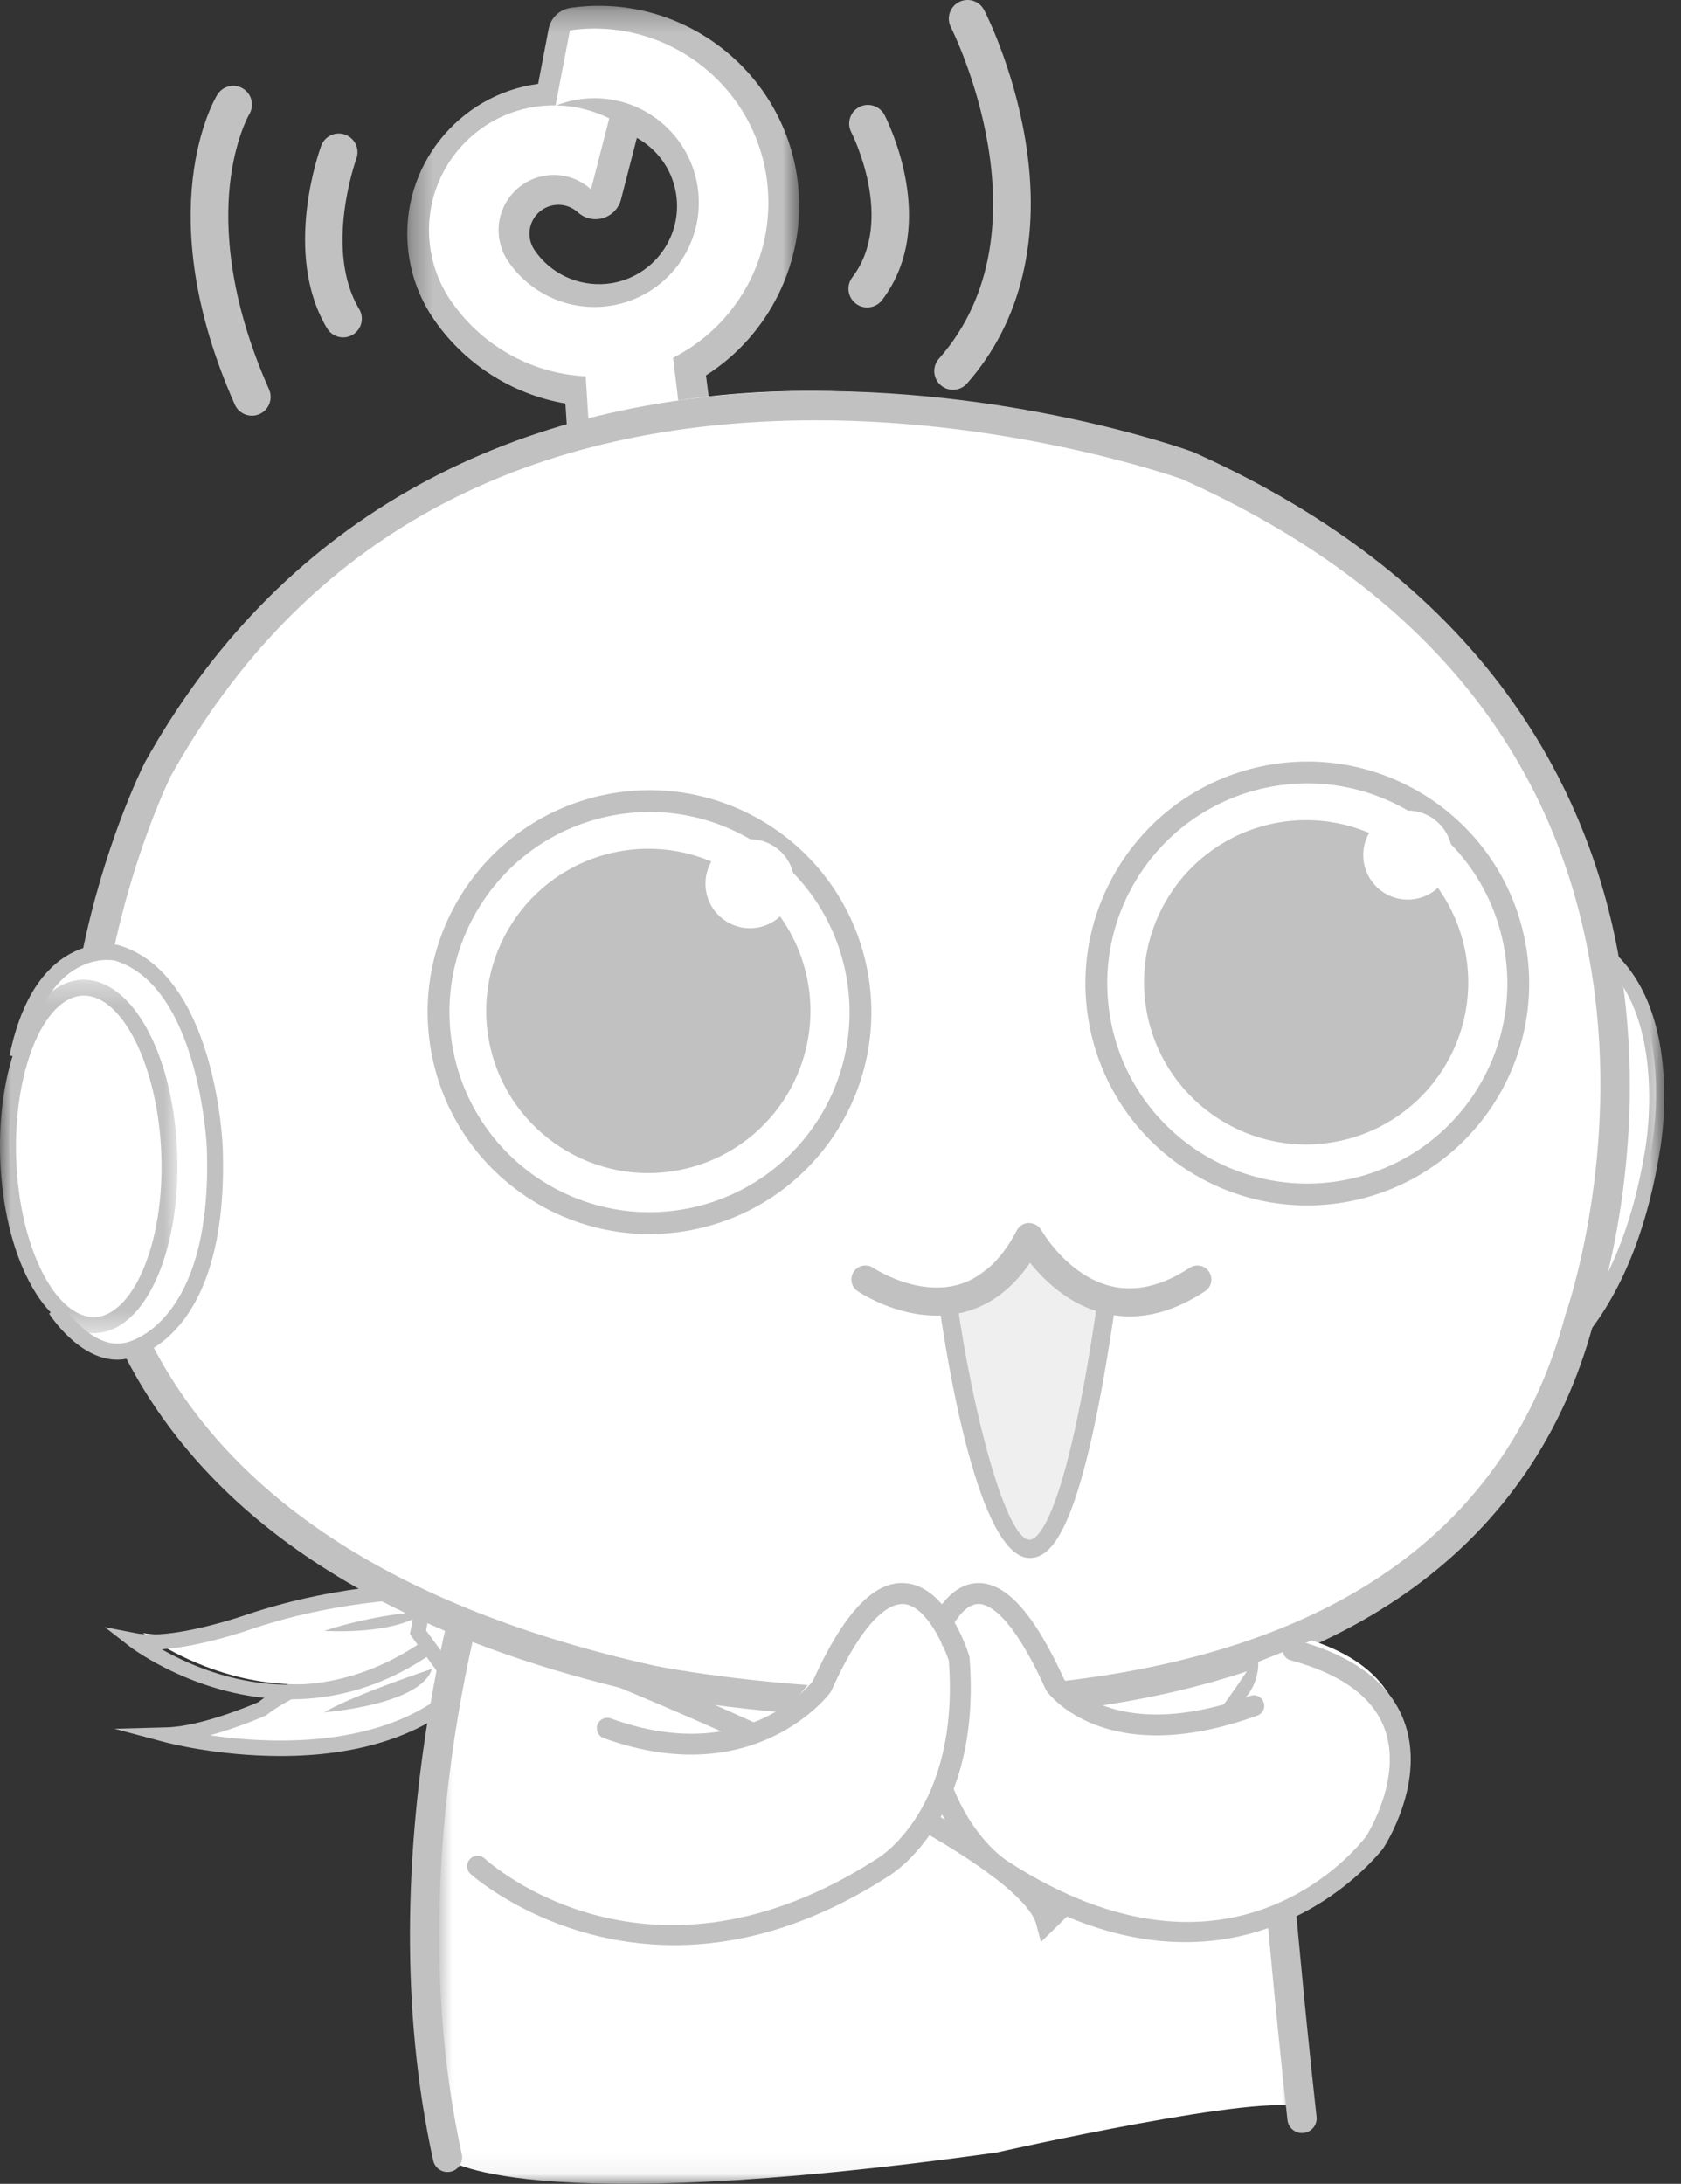 <?xml version="1.0" encoding="UTF-8"?>
<svg width="77px" height="100px" viewBox="0 0 77 100" version="1.1" xmlns="http://www.w3.org/2000/svg" xmlns:xlink="http://www.w3.org/1999/xlink">
    <rect x="0" y="0" width="77" height="100" fill="#333333" stroke="none"/>
    <!-- Generator: Sketch 52.2 (67145) - http://www.bohemiancoding.com/sketch -->
    <title>Group</title>
    <desc>Created with Sketch.</desc>
    <defs>
        <polygon id="path-1" points="0.402 0.408 40.345 0.408 40.345 27.948 0.402 27.948"></polygon>
        <polygon id="path-3" points="0.129 0.289 11.167 0.289 11.167 21.517 0.129 21.517"></polygon>
        <polygon id="path-5" points="0.314 0.266 18.268 0.266 18.268 24.032 0.314 24.032"></polygon>
        <polygon id="path-7" points="0 0.319 8.131 0.319 8.131 16.506 0 16.506"></polygon>
    </defs>
    <g id="Page-1" stroke="none" stroke-width="1" fill="none" fill-rule="evenodd">
        <g id="画板" transform="translate(-1036, -288)">
            <g id="Group" transform="translate(1036, 288)">
                <g id="Group-29">
                    <path d="M20.299,74.672 C20.299,74.672 13.965,76.949 12.207,78.355 C12.207,78.355 9.618,79.506 7.86,79.554 C7.86,79.554 17.751,82.181 22.129,76.582" id="Fill-1" fill="#FFFFFF"></path>
                    <path d="M12.866,80.41 C9.97,80.41 7.672,79.808 7.573,79.782 L5.24,79.162 L7.653,79.097 C9.207,79.054 11.502,78.086 11.829,77.945 C13.658,76.518 19.724,74.329 19.984,74.236 L20.22,74.892 C20.156,74.914 13.92,77.165 12.227,78.519 L12.151,78.565 C12.079,78.597 10.918,79.109 9.618,79.462 C12.647,79.901 18.602,80.166 21.657,76.259 L22.207,76.689 C20.349,79.064 17.221,80.35 13.16,80.407 C13.062,80.409 12.964,80.41 12.866,80.41" id="Fill-3" fill="#C1C1C1"></path>
                    <path d="M20.402,72.49 C20.402,72.49 16.291,72.397 11.76,73.928 C11.76,73.928 8.356,75.131 6.55,74.78 C6.55,74.78 13.109,79.888 20.023,75.038" id="Fill-5" fill="#FFFFFF"></path>
                    <path d="M13.309,77.812 C9.115,77.812 5.999,75.439 5.953,75.404 L4.803,74.508 L6.234,74.787 C7.925,75.116 11.228,73.96 11.261,73.948 C15.802,72.415 19.857,72.487 20.027,72.491 L20.011,73.187 C19.97,73.189 15.904,73.115 11.489,74.607 C11.379,74.646 9.231,75.398 7.411,75.523 C9.472,76.704 14.327,78.688 19.44,75.102 L19.84,75.673 C17.563,77.27 15.313,77.812 13.309,77.812" id="Fill-7" fill="#C1C1C1"></path>
                    <path d="M19.496,73.799 C19.496,73.799 17.508,73.828 14.847,74.676 C14.847,74.676 18.093,74.91 19.496,73.799" id="Fill-9" fill="#C1C1C1"></path>
                    <path d="M19.788,76.419 C19.788,76.419 16.25,77.589 14.847,78.408 C14.847,78.408 19.262,78.086 19.788,76.419" id="Fill-11" fill="#C1C1C1"></path>
                    <path d="M21.59,71.616 L19.555,72.929 L19.214,74.774 L20.486,76.515 C20.486,76.515 23.101,77.314 23.104,77.168 C23.107,77.021 24.884,74.384 24.884,74.384 L23.8,72.893 L21.59,71.616 Z" id="Fill-13" fill="#FFFFFF"></path>
                    <path d="M20.633,76.187 C21.478,76.443 22.431,76.707 22.827,76.786 C23.007,76.463 23.424,75.804 24.392,74.364 L23.496,73.129 L21.534,71.996 L19.804,73.112 L19.517,74.662 L20.633,76.187 Z M22.721,76.998 C22.711,77.019 22.703,77.041 22.698,77.064 C22.702,77.047 22.71,77.025 22.721,76.998 Z M23.006,77.502 C22.731,77.502 22.092,77.362 20.318,76.82 L20.207,76.786 L18.777,74.831 L19.173,72.69 L21.514,71.179 L23.972,72.6 L25.243,74.348 L25.107,74.551 C24.333,75.7 23.487,76.995 23.376,77.229 C23.355,77.31 23.307,77.381 23.237,77.431 C23.187,77.468 23.14,77.502 23.006,77.502 Z" id="Fill-15" fill="#C1C1C1"></path>
                    <g id="Group-19" transform="translate(19.214, 72.052)">
                        <mask id="mask-2" fill="white">
                            <use xlink:href="#path-1"></use>
                        </mask>
                        <g id="Clip-18"></g>
                        <path d="M2.245,0.408 C2.245,0.408 -1.085,16.962 1.208,26.787 C1.208,26.787 4.537,29.571 26.426,26.515 C26.426,26.515 39.035,23.676 40.345,24.495 C40.345,24.495 38.762,9.087 38.616,1.081 L2.245,0.408 Z" id="Fill-17" fill="#FFFFFF" mask="url(#mask-2)"></path>
                    </g>
                    <path d="M20.498,99.458 C20.189,99.458 19.912,99.245 19.843,98.931 C16.698,84.662 21.511,70.462 21.561,70.32 C21.681,69.971 22.064,69.786 22.414,69.905 C22.764,70.027 22.95,70.409 22.829,70.759 C22.781,70.897 18.092,84.752 21.154,98.642 C21.233,99.004 21.005,99.362 20.643,99.442 C20.594,99.453 20.545,99.458 20.498,99.458" id="Fill-20" fill="#C1C1C1"></path>
                    <path d="M59.639,97.674 C59.301,97.674 59.011,97.421 58.973,97.077 C57.799,86.516 56.78,72.476 56.77,72.336 C56.744,71.966 57.022,71.645 57.392,71.618 C57.762,71.588 58.083,71.869 58.109,72.239 C58.12,72.38 59.136,86.394 60.307,96.929 C60.348,97.297 60.083,97.629 59.714,97.67 C59.689,97.673 59.664,97.674 59.639,97.674" id="Fill-22" fill="#C1C1C1"></path>
                    <path d="M58.17,69.869 C58.17,69.869 40.89,75.426 24.307,71.817 L23.144,74.924 C23.144,74.924 47.032,83.974 48.188,88.364 C48.188,88.364 65.431,71.607 58.17,69.869" id="Fill-24" fill="#FFFFFF"></path>
                    <path d="M23.521,74.274 C27.263,75.708 45.252,82.778 48.084,87.171 C51.888,83.391 60.065,74.383 59.154,71.067 C59.01,70.543 58.61,70.195 57.934,70.006 C56.276,70.512 39.986,75.266 24.368,72.011 L23.521,74.274 Z M47.681,88.925 L47.469,88.119 C47.221,87.178 45.243,84.88 34.781,80.072 C28.75,77.3 22.783,75.034 22.724,75.011 L22.271,74.839 L23.751,70.884 L24.163,70.973 C40.421,74.512 57.601,69.093 57.773,69.038 L57.902,68.996 L58.035,69.028 C59.422,69.359 59.919,70.179 60.092,70.809 C61.368,75.455 49.622,87.038 48.278,88.345 L47.681,88.925 Z" id="Fill-26" fill="#C1C1C1"></path>
                    <path d="M58.266,70.742 C58.266,70.742 48.452,76.263 38.428,77.53 C38.428,77.53 54.027,79.858 58.266,70.742" id="Fill-28" fill="#C3331E"></path>
                    <polyline id="Fill-32" fill="#E84018" points="23.7 73.362 23.144 74.567 24.891 75.49"></polyline>
                    <polygon id="Fill-34" fill="#85412A" points="24.746 75.945 22.707 74.866 23.401 73.362 24.034 73.654 23.617 74.559 25.072 75.328"></polygon>
                    <path d="M25.48,72.926 L24.891,75.509" id="Fill-36" fill="#E84018"></path>
                    <polygon id="Fill-38" fill="#85412A" points="25.134 75.664 24.454 75.509 25.043 72.926 25.723 73.081"></polygon>
                    <path d="M65.502,61.564 L69.011,63.348 C69.011,63.348 74.163,61.814 75.669,52.447 C75.669,52.447 77.034,45.055 72.395,42.795 L68.483,44.936 L65.502,61.564 Z" id="Fill-40" fill="#FFFFFF"></path>
                    <g id="Group-44" transform="translate(65.066, 42.358)">
                        <mask id="mask-4" fill="white">
                            <use xlink:href="#path-3"></use>
                        </mask>
                        <g id="Clip-43"></g>
                        <path d="M0.843,19.208 L3.998,20.812 C4.76,20.506 8.978,18.455 10.3,10.225 C10.315,10.147 11.534,3.219 7.365,1.007 L3.751,2.986 L0.843,19.208 Z M3.975,21.517 C3.923,21.517 3.871,21.504 3.823,21.48 L0.314,19.696 C0.181,19.629 0.108,19.483 0.135,19.336 L3.115,2.708 C3.133,2.608 3.196,2.521 3.285,2.472 L7.197,0.331 C7.293,0.277 7.409,0.275 7.507,0.323 C12.322,2.669 11.023,10.028 10.965,10.34 C9.444,19.8 4.291,21.438 4.072,21.503 C4.04,21.512 4.008,21.517 3.975,21.517 Z" id="Fill-42" fill="#C1C1C1" mask="url(#mask-4)"></path>
                    </g>
                    <path d="M27.707,14.034 C25.882,14.216 24.191,13.347 23.243,11.916 C23.033,11.588 22.893,11.207 22.85,10.793 C22.712,9.404 23.725,8.165 25.114,8.024 C25.859,7.949 26.558,8.205 27.071,8.671 L27.908,5.42 C27.171,5.055 26.349,4.844 25.488,4.826 C25.884,4.67 26.308,4.566 26.753,4.521 C29.38,4.258 31.722,6.174 31.985,8.799 C32.249,11.425 30.336,13.768 27.707,14.034 M35.157,8.481 C34.717,4.105 30.812,0.913 26.434,1.35 C26.324,1.362 26.214,1.377 26.105,1.391 L25.447,4.826 C25.234,4.822 25.015,4.831 24.795,4.852 C21.654,5.168 19.364,7.971 19.68,11.112 C19.776,12.06 20.097,12.931 20.586,13.675 C21.957,15.742 24.257,17.106 26.827,17.232 L27.178,22.667 L31.551,21.986 L30.831,16.382 C33.681,14.938 35.495,11.851 35.157,8.481" id="Fill-45" fill="#F4D31E"></path>
                    <g id="Group-49" transform="translate(18.341, 0)">
                        <mask id="mask-6" fill="white">
                            <use xlink:href="#path-5"></use>
                        </mask>
                        <g id="Clip-48"></g>
                        <path d="M7.238,9.377 C7.193,9.377 7.147,9.379 7.102,9.384 C6.376,9.457 5.845,10.108 5.917,10.834 C5.939,11.043 6.009,11.243 6.125,11.424 C6.851,12.519 8.13,13.124 9.454,12.996 C11.415,12.797 12.851,11.041 12.654,9.08 C12.533,7.872 11.82,6.863 10.832,6.313 L10.105,9.132 C10,9.541 9.688,9.865 9.283,9.986 C8.88,10.107 8.441,10.007 8.128,9.723 C7.88,9.497 7.568,9.377 7.238,9.377 Z M9.575,14.194 L9.579,14.194 L9.575,14.194 Z M7.224,6.19 C7.076,6.19 6.927,6.198 6.78,6.212 C4.309,6.46 2.498,8.676 2.747,11.151 C2.82,11.876 3.067,12.574 3.461,13.172 C4.643,14.955 6.622,16.084 8.754,16.189 C9.366,16.218 9.858,16.703 9.897,17.315 L10.164,21.433 L12.074,21.136 L11.504,16.696 C11.439,16.191 11.7,15.698 12.155,15.467 C14.627,14.215 16.102,11.519 15.825,8.762 L15.825,8.762 C15.472,5.242 12.472,2.603 8.985,2.677 L8.835,3.458 C11.98,3.328 14.734,5.67 15.052,8.839 C15.381,12.121 12.979,15.061 9.697,15.393 C9.696,15.394 9.695,15.394 9.694,15.394 C7.481,15.616 5.337,14.598 4.107,12.742 C3.779,12.233 3.58,11.662 3.519,11.077 C3.314,9.026 4.814,7.192 6.86,6.985 C7.296,6.942 7.73,6.975 8.145,7.08 L8.339,6.326 C8.011,6.243 7.674,6.198 7.331,6.191 L7.316,6.191 C7.285,6.192 7.254,6.19 7.224,6.19 Z M9.046,24.032 C8.774,24.032 8.508,23.939 8.292,23.767 C8.028,23.555 7.866,23.242 7.844,22.904 L7.557,18.478 C5.084,18.056 2.854,16.619 1.45,14.5 C0.842,13.577 0.461,12.504 0.349,11.394 C-0.025,7.674 2.632,4.336 6.308,3.841 L6.79,1.325 C6.887,0.815 7.3,0.425 7.814,0.357 L7.861,0.35 C7.967,0.336 8.073,0.322 8.181,0.311 C13.213,-0.185 17.718,3.491 18.223,8.521 L18.223,8.521 C18.57,11.973 16.893,15.352 13.997,17.189 L14.614,21.992 C14.697,22.64 14.25,23.236 13.604,23.336 L9.232,24.017 C9.17,24.027 9.108,24.032 9.046,24.032 Z" id="Fill-47" fill="#C1C1C1" mask="url(#mask-6)"></path>
                    </g>
                    <path d="M27.707,14.034 C25.882,14.216 24.191,13.347 23.243,11.916 C23.033,11.588 22.893,11.207 22.85,10.793 C22.712,9.404 23.725,8.165 25.114,8.024 C25.859,7.949 26.558,8.205 27.071,8.671 L27.908,5.42 C27.171,5.055 26.349,4.844 25.488,4.826 C25.884,4.67 26.308,4.566 26.753,4.521 C29.38,4.258 31.722,6.174 31.985,8.799 C32.249,11.425 30.336,13.768 27.707,14.034 M35.157,8.481 C34.717,4.105 30.812,0.913 26.434,1.35 C26.324,1.362 26.214,1.377 26.105,1.391 L25.447,4.826 C25.234,4.822 25.015,4.831 24.795,4.852 C21.654,5.168 19.364,7.971 19.68,11.112 C19.776,12.06 20.097,12.931 20.586,13.675 C21.957,15.742 24.257,17.106 26.827,17.232 L27.17,22.585 L31.514,22.027 L30.831,16.382 C33.681,14.938 35.495,11.851 35.157,8.481" id="Fill-50" fill="#FFFFFF"></path>
                    <path d="M15.717,15.451 C15.425,15.451 15.141,15.302 14.98,15.034 C12.927,11.601 14.64,6.873 14.713,6.673 C14.878,6.229 15.373,6.003 15.816,6.167 C16.26,6.332 16.487,6.825 16.323,7.269 C16.295,7.345 14.831,11.442 16.452,14.152 C16.696,14.559 16.563,15.086 16.157,15.329 C16.018,15.411 15.867,15.451 15.717,15.451" id="Fill-52" fill="#C1C1C1"></path>
                    <path d="M11.539,19.035 C11.21,19.035 10.897,18.845 10.755,18.525 C6.819,9.66 9.821,4.555 9.951,4.342 C10.198,3.938 10.726,3.809 11.13,4.055 C11.533,4.301 11.662,4.826 11.419,5.231 C11.399,5.263 10.746,6.403 10.527,8.486 C10.32,10.438 10.465,13.645 12.323,17.829 C12.515,18.262 12.32,18.769 11.887,18.961 C11.774,19.011 11.656,19.035 11.539,19.035" id="Fill-54" fill="#C1C1C1"></path>
                    <path d="M39.722,14.078 C39.54,14.078 39.357,14.021 39.202,13.902 C38.826,13.615 38.753,13.077 39.04,12.7 C41.041,10.078 39.015,6.097 38.994,6.056 C38.775,5.636 38.94,5.118 39.36,4.9 C39.781,4.682 40.298,4.846 40.516,5.266 C40.622,5.469 43.058,10.264 40.404,13.741 C40.236,13.962 39.98,14.078 39.722,14.078" id="Fill-56" fill="#C1C1C1"></path>
                    <path d="M43.652,17.849 C43.45,17.849 43.248,17.779 43.085,17.635 C42.73,17.322 42.696,16.78 43.009,16.425 C48.225,10.509 43.604,1.342 43.557,1.25 C43.34,0.829 43.505,0.312 43.926,0.095 C44.347,-0.121 44.864,0.043 45.081,0.464 C45.135,0.567 46.402,3.045 46.96,6.368 C47.715,10.856 46.793,14.726 44.296,17.559 C44.126,17.751 43.89,17.849 43.652,17.849" id="Fill-58" fill="#C1C1C1"></path>
                    <path d="M48.07,77.707 C70.067,77.383 73.247,56.64 73.247,56.64 C78.582,30.713 53.41,20.659 53.41,20.659 C21.286,10.487 9.159,31.757 9.159,31.757 C-10.062,63.698 22.266,74.983 22.266,74.983 L26.373,76.27 L36.223,77.924 L42.979,78.071 L48.07,77.707 Z" id="Fill-60" fill="#FFFFFF"></path>
                    <path d="M5.24,39.968 C5.24,39.968 15.006,17.417 41.488,20.289 C41.488,20.289 71.107,23.939 73.467,45.718 C73.467,45.718 72.093,36.619 69.705,33.834 C69.705,33.834 61.974,19.051 39.978,18.862 C39.978,18.862 13.412,16.256 5.24,39.968" id="Fill-62" fill="#EEAE14"></path>
                    <path d="M3.585,51.769 C3.585,51.769 35.477,47.721 73.572,51.206 C73.572,51.206 77.268,33.591 54.693,21.203 C54.693,21.203 33.261,14.477 18.455,23.425 C18.455,23.425 2.128,32.916 3.585,51.769" id="Fill-64" fill="#FFFFFF"></path>
                    <path d="M5.304,46.288 C5.304,46.288 -3.663,73.396 33.878,77.576 L42.813,78.215 C42.813,78.215 74.286,80.639 73.77,49.946 C73.77,49.946 71.675,78.379 35.795,73.062 C35.795,73.062 14.077,71.592 11.403,49.669 C10.779,44.556 5.314,53.477 5.304,46.288" id="Fill-66" fill="#FFFFFF"></path>
                    <path d="M11.803,51.134 L4.796,52.303 C4.796,52.303 -1.728,23.015 36.098,18.341 C36.098,18.341 5.723,20.567 11.871,51.119" id="Fill-68" fill="#FFFFFF"></path>
                    <path d="M37.387,19.246 C36.987,19.246 36.584,19.251 36.178,19.261 C23.194,19.598 13.654,25.075 7.822,35.54 C7.768,35.65 1.089,49.213 6.631,60.892 C10.217,68.447 18.08,73.624 30.003,76.28 C30.081,76.296 39.043,78.102 48.646,76.984 C61.359,75.505 69.113,69.872 71.694,60.242 C71.698,60.224 71.704,60.206 71.711,60.188 C71.734,60.122 74.069,53.511 73.051,45.524 C71.694,34.879 65.329,26.944 54.134,21.937 C53.687,21.78 46.356,19.246 37.387,19.246 M42.07,78.691 C35.159,78.691 29.791,77.607 29.721,77.593 C17.359,74.839 9.184,69.411 5.415,61.458 C-0.406,49.18 6.346,35.488 6.636,34.911 C12.65,24.12 22.862,18.252 36.184,17.919 C46.191,17.674 54.273,20.561 54.613,20.683 C54.628,20.689 54.643,20.694 54.658,20.701 C69.215,27.201 73.422,37.724 74.389,45.407 C75.41,53.522 73.177,60.069 72.983,60.616 C70.275,70.679 61.904,76.801 48.77,78.321 C46.464,78.589 44.194,78.691 42.07,78.691" id="Fill-70" fill="#C1C1C1"></path>
                    <path d="M2.634,60.027 C2.634,60.027 4.109,62.331 5.903,61.913 C5.903,61.913 10.234,61.244 9.917,52.584 C9.917,52.584 9.6,44.945 5.428,43.706 C5.428,43.706 2.016,42.925 0.873,48.477" id="Fill-74" fill="#FFFFFF"></path>
                    <path d="M5.364,62.26 C3.62,62.26 2.307,60.244 2.248,60.15 L2.861,59.758 C2.874,59.778 4.22,61.843 5.741,61.485 C5.806,61.474 9.773,60.709 9.473,52.524 C9.47,52.453 9.118,45.133 5.245,43.982 C5.231,43.981 4.341,43.797 3.362,44.434 C2.304,45.123 1.56,46.484 1.15,48.477 L0.437,48.331 C0.89,46.127 1.748,44.606 2.984,43.811 C4.224,43.015 5.381,43.267 5.429,43.278 C9.823,44.582 10.187,52.173 10.2,52.496 C10.527,61.38 6.069,62.171 5.879,62.2 C5.704,62.241 5.532,62.26 5.364,62.26" id="Fill-76" fill="#C1C1C1"></path>
                    <path d="M0.448,52.843 C0.29,48.576 1.814,45.056 3.851,44.979 C5.888,44.906 7.668,48.303 7.826,52.571 C7.983,56.837 6.458,60.359 4.422,60.434 C2.384,60.509 0.605,57.11 0.448,52.843" id="Fill-78" fill="#FFFFFF"></path>
                    <g id="Group-82" transform="translate(0, 44.541)">
                        <mask id="mask-8" fill="white">
                            <use xlink:href="#path-7"></use>
                        </mask>
                        <g id="Clip-81"></g>
                        <path d="M3.845,1.049 C3.828,1.049 3.81,1.049 3.793,1.05 C1.992,1.117 0.595,4.545 0.742,8.535 C0.816,10.545 1.256,12.416 1.982,13.803 C2.654,15.086 3.502,15.788 4.337,15.774 C5.161,15.744 5.964,14.964 6.54,13.634 C7.162,12.198 7.464,10.3 7.389,8.29 C7.243,4.339 5.627,1.049 3.845,1.049 M4.283,16.506 C3.179,16.506 2.135,15.669 1.335,14.141 C0.56,12.661 0.089,10.679 0.012,8.562 C-0.156,4.025 1.493,0.405 3.766,0.32 C6.036,0.254 7.951,3.726 8.119,8.263 C8.198,10.379 7.875,12.39 7.21,13.924 C6.508,15.546 5.497,16.462 4.364,16.504 C4.337,16.505 4.309,16.506 4.283,16.506" id="Fill-80" fill="#C1C1C1" mask="url(#mask-8)"></path>
                    </g>
                    <path d="M3.474,59.172 C3.35,59.172 3.227,59.12 3.14,59.018 C-0.786,54.378 1.558,48.551 1.66,48.305 C1.752,48.082 2.007,47.976 2.229,48.068 C2.452,48.16 2.558,48.415 2.467,48.638 C2.444,48.693 0.23,54.227 3.807,58.453 C3.962,58.637 3.939,58.913 3.756,59.069 C3.673,59.138 3.573,59.172 3.474,59.172" id="Fill-83" fill="#FFFFFF"></path>
                    <path d="M47.971,75.772 C47.971,75.772 44.642,68.349 42.404,75.827 C42.404,75.827 41.312,85.052 49.827,87.181 C49.827,87.181 56.978,90.892 62.873,84.124 C62.873,84.124 67.349,77.519 60.089,75.117 L57.633,76.1 C57.633,76.1 57.96,79.812 51.628,78.502 C51.628,78.502 49.172,78.502 47.971,75.772" id="Fill-85" fill="#FFFFFF"></path>
                    <path d="M54.297,88.931 C51.854,88.932 48.956,88.177 45.647,86.036 C45.487,85.941 41.406,83.411 41.976,76.065 C41.978,76.039 41.982,76.013 41.989,75.987 C42.074,75.647 42.869,72.659 44.676,72.496 C46.014,72.379 47.345,73.82 48.749,76.913 C49.02,77.249 51.331,79.808 57.271,77.657 C57.519,77.567 57.794,77.696 57.883,77.944 C57.974,78.193 57.845,78.467 57.596,78.557 C50.661,81.069 48.055,77.59 47.947,77.441 C47.929,77.414 47.913,77.387 47.899,77.358 C46.258,73.724 45.162,73.41 44.762,73.449 C43.819,73.533 43.116,75.458 42.927,76.181 C42.421,82.91 46.116,85.201 46.153,85.224 C56.559,91.958 62.339,84.406 62.58,84.081 C62.582,84.076 64.288,81.434 63.41,79.126 C62.863,77.689 61.417,76.645 59.11,76.023 C58.855,75.954 58.704,75.692 58.773,75.437 C58.841,75.181 59.103,75.03 59.359,75.099 C61.982,75.806 63.646,77.048 64.307,78.791 C65.355,81.559 63.446,84.505 63.364,84.629 C63.308,84.706 60.079,88.931 54.297,88.931" id="Fill-87" fill="#C1C1C1"></path>
                    <path d="M27.511,79.229 C27.511,79.229 34.934,82.177 38.046,75.408 C38.046,75.408 40.721,70.55 42.795,74.426 C42.795,74.426 45.469,79.502 41.157,84.688 C41.157,84.688 32.151,93.039 21.397,85.616" id="Fill-89" fill="#FFFFFF"></path>
                    <path d="M30.883,89.069 C25.205,89.069 21.606,85.858 21.553,85.809 C21.358,85.63 21.345,85.328 21.523,85.133 C21.701,84.938 22.004,84.924 22.199,85.103 C22.504,85.381 29.787,91.834 40.221,85.082 C40.386,84.981 43.959,82.723 43.462,76.044 C43.229,75.337 42.411,73.511 41.384,73.449 C40.832,73.427 39.675,73.889 38.079,77.425 C38.065,77.455 38.049,77.483 38.029,77.51 C37.996,77.556 34.587,82.102 27.654,79.59 C27.405,79.5 27.277,79.226 27.367,78.978 C27.457,78.728 27.732,78.6 27.98,78.69 C33.932,80.848 36.922,77.365 37.229,76.98 C38.639,73.874 40.022,72.394 41.443,72.494 C43.342,72.61 44.29,75.482 44.392,75.81 C44.403,75.844 44.41,75.879 44.412,75.915 C44.981,83.26 40.9,85.79 40.726,85.894 C37.052,88.273 33.71,89.069 30.883,89.069" id="Fill-91" fill="#C1C1C1"></path>
                    <path d="M50.436,47.068 C51.559,52.284 56.698,55.603 61.915,54.481 C67.131,53.358 70.45,48.22 69.328,43.002 C68.205,37.786 63.067,34.467 57.85,35.589 C52.633,36.712 49.314,41.851 50.436,47.068" id="Fill-93" fill="#FFFFFF"></path>
                    <path d="M50.436,47.068 C51.559,52.284 56.698,55.603 61.915,54.481 C67.131,53.358 70.45,48.22 69.328,43.002 C68.205,37.786 63.067,34.467 57.85,35.589 C52.633,36.712 49.314,41.851 50.436,47.068 Z" id="Stroke-95" stroke="#C1C1C1"></path>
                    <path d="M52.569,46.543 C53.433,50.554 57.382,53.103 61.39,52.239 C65.399,51.377 67.95,47.428 67.087,43.421 C66.224,39.409 62.275,36.86 58.266,37.722 C54.259,38.586 51.708,42.534 52.569,46.543" id="Fill-97" fill="#C1C1C1"></path>
                    <path d="M62.448,39.248 C62.499,40.372 63.451,41.242 64.576,41.191 C65.7,41.14 66.569,40.187 66.518,39.063 C66.467,37.939 65.514,37.069 64.39,37.12 C63.266,37.171 62.396,38.124 62.448,39.248" id="Fill-99" fill="#FFFFFF"></path>
                    <path d="M20.305,48.378 C21.428,53.594 26.567,56.913 31.784,55.791 C37,54.668 40.319,49.53 39.197,44.312 C38.074,39.095 32.935,35.777 27.719,36.9 C22.502,38.022 19.183,43.161 20.305,48.378" id="Fill-101" fill="#FFFFFF"></path>
                    <path d="M20.305,48.378 C21.428,53.594 26.567,56.913 31.784,55.791 C37,54.668 40.319,49.53 39.197,44.312 C38.074,39.095 32.935,35.777 27.719,36.9 C22.502,38.022 19.183,43.161 20.305,48.378 Z" id="Stroke-103" stroke="#C1C1C1"></path>
                    <path d="M22.438,47.853 C23.302,51.864 27.251,54.413 31.259,53.549 C35.268,52.686 37.819,48.738 36.956,44.731 C36.093,40.719 32.144,38.17 28.135,39.032 C24.128,39.897 21.577,43.845 22.438,47.853" id="Fill-105" fill="#C1C1C1"></path>
                    <path d="M32.317,40.558 C32.368,41.682 33.32,42.552 34.444,42.501 C35.569,42.45 36.438,41.497 36.387,40.373 C36.336,39.249 35.383,38.379 34.259,38.43 C33.135,38.481 32.265,39.434 32.317,40.558" id="Fill-107" fill="#FFFFFF"></path>
                </g>
                <path d="M46.75,57 L43,59.643 C43,59.643 46.785,84.869 50.57,59.574 L46.75,57 Z" id="Fill-48-Copy" fill="#EFEFEF"></path>
                <path d="M51.746,60.28 C51.347,60.28 50.951,60.232 50.559,60.135 C48.96,59.74 47.821,58.623 47.182,57.824 C46.36,59.027 45.334,59.789 44.121,60.095 C41.659,60.716 39.376,59.185 39.28,59.12 C38.988,58.92 38.912,58.521 39.111,58.228 C39.31,57.936 39.708,57.86 40,58.058 C40.019,58.071 41.919,59.333 43.816,58.848 C44.93,58.565 45.858,57.723 46.573,56.346 C46.681,56.136 46.896,56.003 47.132,56 C47.37,56.017 47.586,56.124 47.701,56.331 C47.712,56.35 48.88,58.403 50.874,58.891 C52.01,59.169 53.23,58.887 54.497,58.053 C54.793,57.859 55.19,57.941 55.384,58.237 C55.578,58.533 55.496,58.931 55.201,59.125 C54.033,59.894 52.876,60.28 51.746,60.28" id="Fill-50-Copy" fill="#C1C1C1"></path>
                <path d="M47.169,71.341 L47.168,71.341 C44.833,71.339 43.391,62.398 43.004,59.658 C42.972,59.429 43.13,59.218 43.358,59.186 C43.586,59.151 43.797,59.313 43.829,59.541 C44.576,64.836 46.097,70.506 47.169,70.507 C47.427,70.507 48.785,69.969 50.303,59.359 C50.336,59.131 50.546,58.969 50.775,59.005 C51.002,59.038 51.161,59.249 51.128,59.477 C49.625,69.991 48.222,71.341 47.169,71.341" id="Fill-54-Copy" fill="#C1C1C1"></path>
            </g>
        </g>
    </g>
</svg>